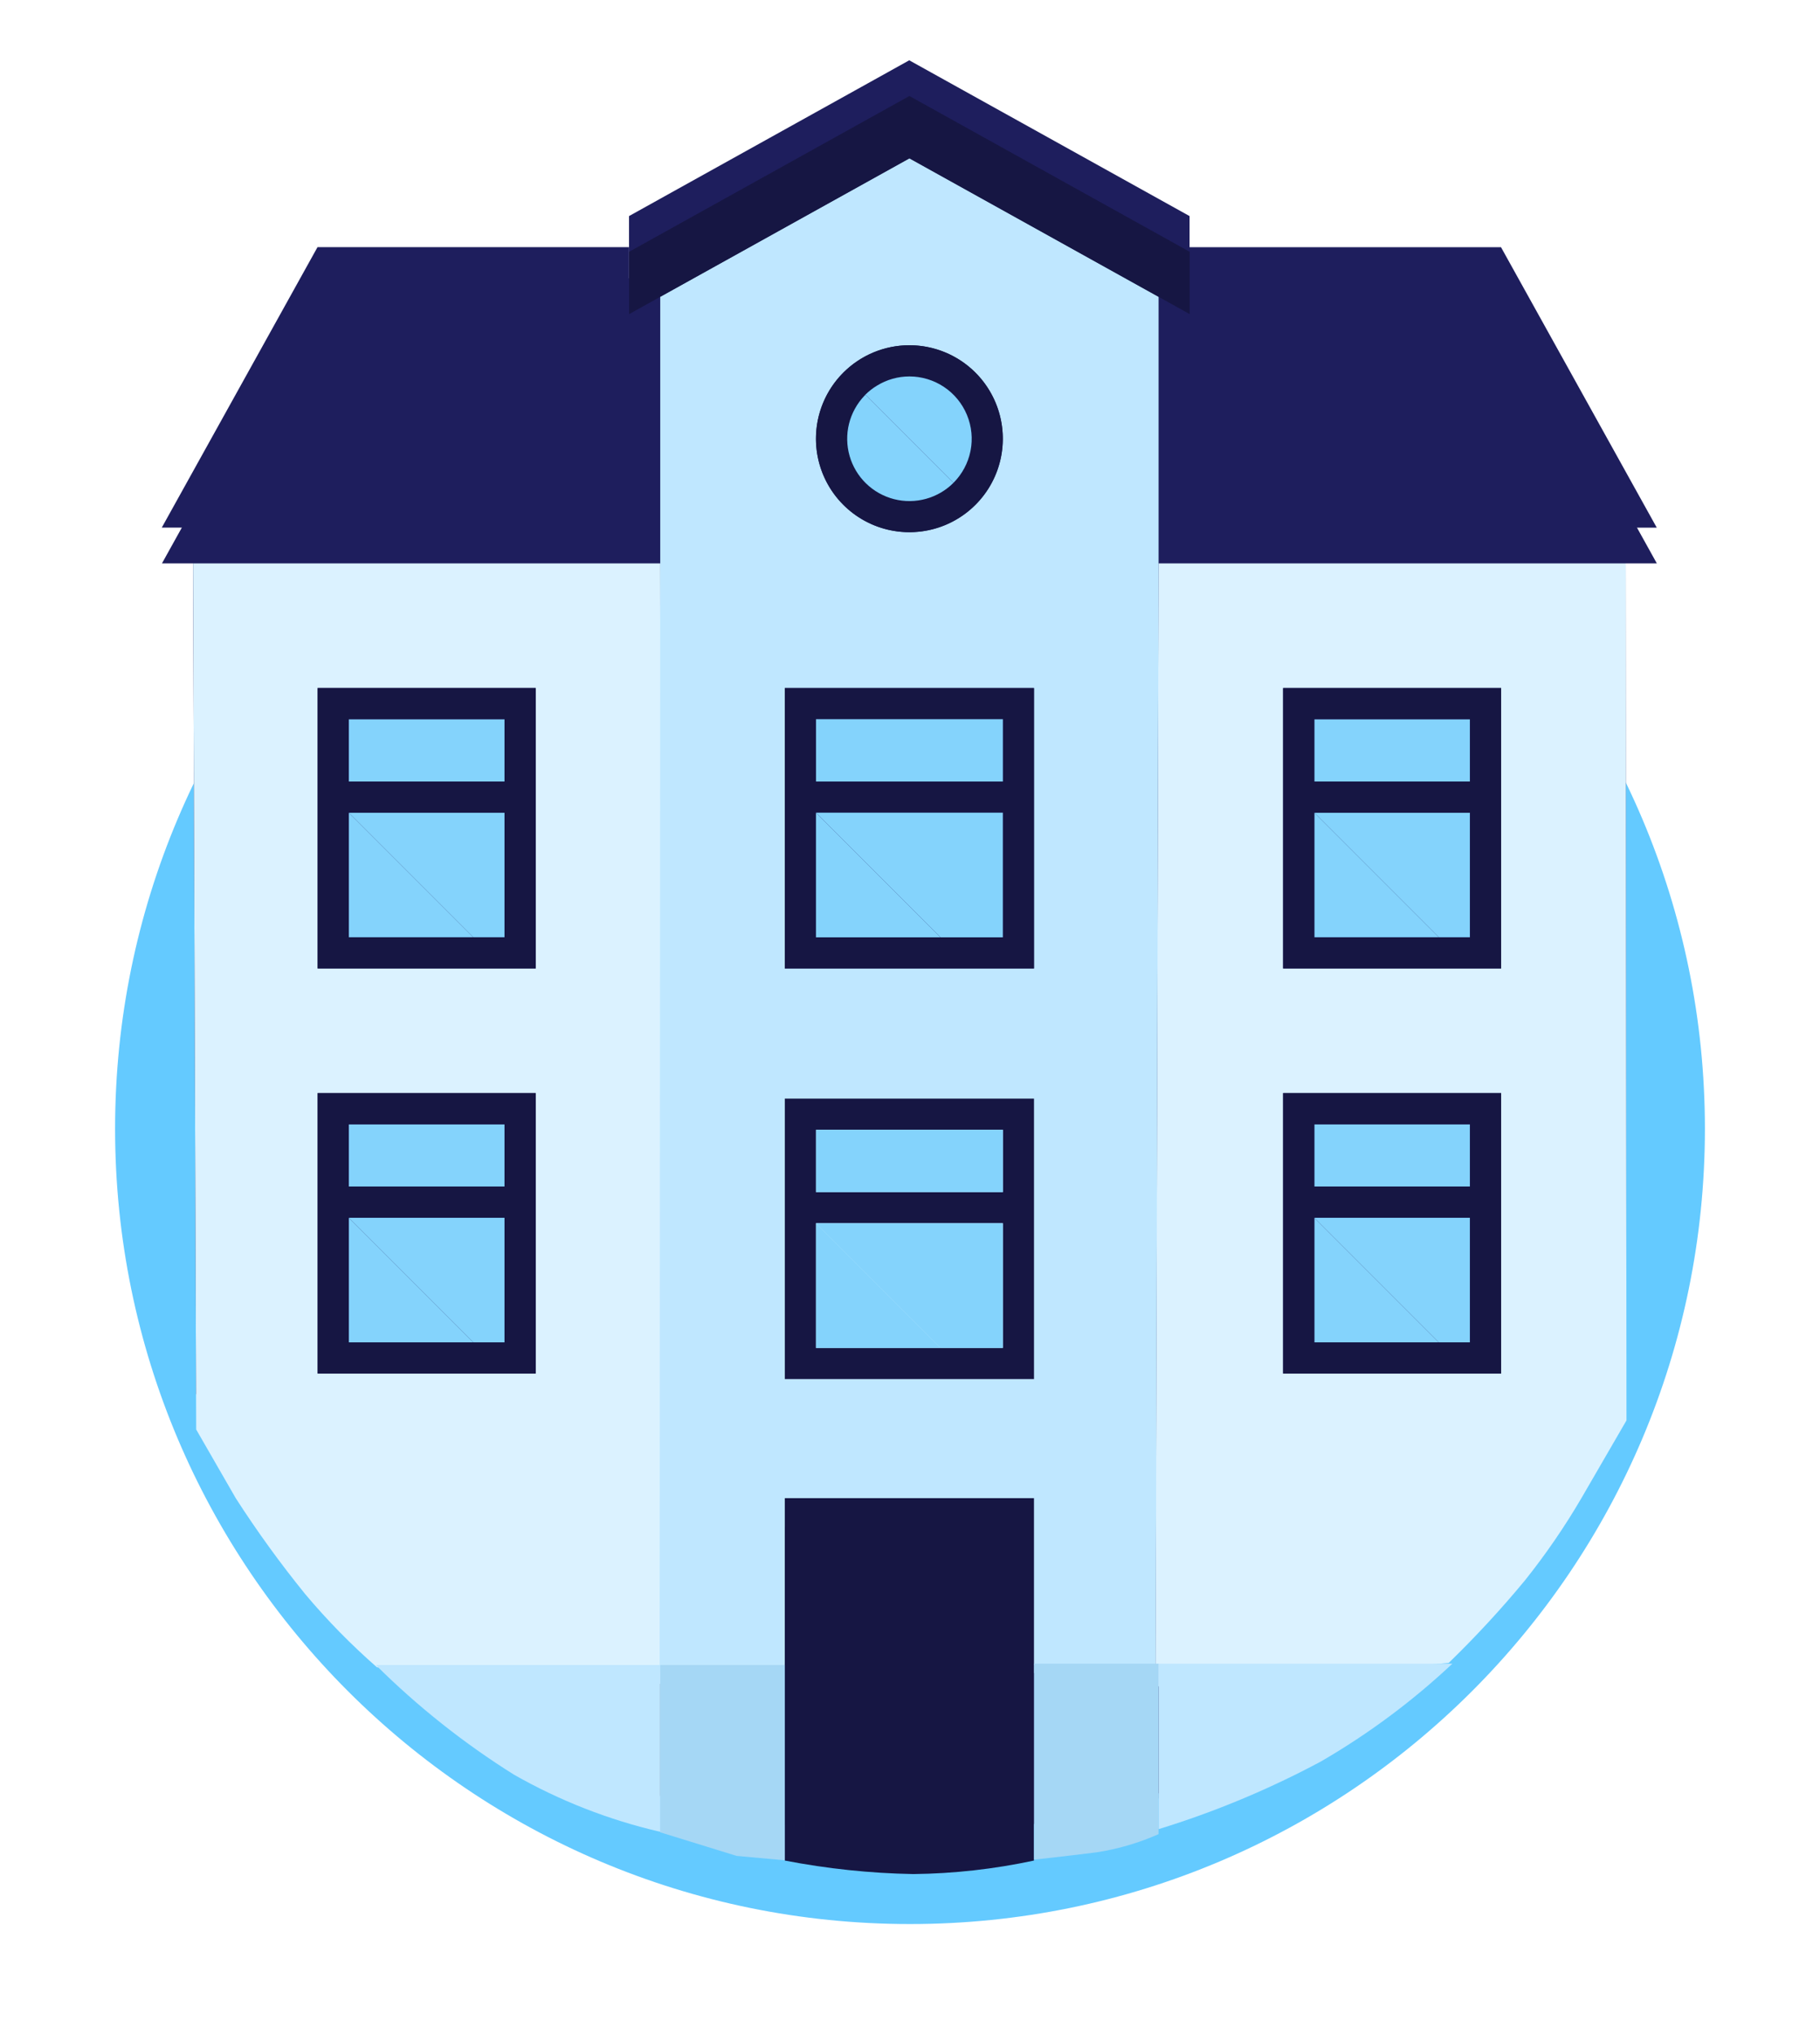 <?xml version="1.0" encoding="UTF-8"?> <svg xmlns="http://www.w3.org/2000/svg" width="102" height="114" viewBox="0 0 102 114" fill="none"><g filter="url(#filter0_d_1793_2978)"><path d="M51 104.78C75.604 104.78 95.55 84.834 95.55 60.23C95.55 35.626 75.604 15.68 51 15.68C26.396 15.68 6.45 35.626 6.45 60.23C6.45 84.834 26.396 104.78 51 104.78Z" fill="#64CAFF"></path></g><g filter="url(#filter1_d_1793_2978)"><path d="M43.981 104.22V104.201L41.28 103.955L37.001 102.635V102.604C34.126 101.943 31.363 100.865 28.8 99.404C26.05 97.687 23.497 95.672 21.189 93.395H21.12C19.676 92.135 18.333 90.763 17.101 89.295C15.704 87.577 14.402 85.783 13.204 83.922L10.989 80.073L10.812 31.555H36.995V16.625L50.958 8.864L36.995 16.621V31.555H9.067L17.794 15.845H35.247V17.593H35.253V14.104L50.958 5.378L66.667 14.104V15.847H84.122L92.851 31.557H91.106L91.147 79.568L88.626 83.923C87.682 85.533 86.621 87.073 85.454 88.529C84.116 90.148 82.691 91.692 81.183 93.154L80.73 93.19H81.394C79.154 95.293 76.682 97.132 74.024 98.673C71.121 100.227 68.073 101.495 64.925 102.462V102.74C63.819 103.232 62.65 103.574 61.454 103.759C59.71 103.978 57.942 104.17 57.942 104.17V93.714V104.225C55.721 104.703 53.457 104.957 51.185 104.982C48.766 104.937 46.356 104.681 43.981 104.22ZM50.827 29.804C49.463 29.767 48.166 29.201 47.214 28.224C46.261 27.246 45.728 25.935 45.727 24.57C45.727 25.936 46.259 27.247 47.212 28.224C48.165 29.203 49.462 29.768 50.827 29.804ZM54.454 24.57C54.454 24.54 54.454 24.509 54.454 24.479C54.454 24.51 54.454 24.54 54.454 24.57ZM54.454 24.57C54.454 24.54 54.454 24.509 54.454 24.479C54.454 24.51 54.454 24.54 54.454 24.57ZM48.931 21.738C49.003 21.687 49.075 21.638 49.149 21.592C49.694 21.255 50.323 21.077 50.964 21.076C50.324 21.077 49.696 21.255 49.151 21.592C49.075 21.639 49.003 21.687 48.931 21.738Z" fill="#1E1E5D"></path></g><path d="M37.002 16.627L35.257 17.597V15.851H17.802L9.077 31.56H37.002V16.627Z" fill="#1E1E5D"></path><path d="M84.129 15.851H66.674V17.596L64.929 16.626V31.56H92.856L84.129 15.851Z" fill="#1E1E5D"></path><path d="M37.002 31.56H10.82L10.995 80.076L13.212 83.924C14.41 85.785 15.71 87.579 17.105 89.298C18.338 90.766 19.683 92.136 21.126 93.398L37.075 94.331L37.002 31.56ZM30.02 62.978V76.942H17.802V61.233H30.02V62.978ZM30.02 40.287V54.251H17.802V38.542H30.02V40.287Z" fill="#DBF2FF"></path><path d="M64.755 94.479L81.189 93.154C82.696 91.692 84.123 90.15 85.462 88.532C86.626 87.074 87.685 85.534 88.628 83.923L91.155 79.567L91.11 31.56H64.929L64.755 94.479ZM71.911 52.505V38.542H84.129V54.251H71.911V52.505ZM71.911 75.196V61.233H84.129V76.942H71.911V75.196Z" fill="#DBF2FF"></path><path d="M37.002 16.626V31.56L36.969 93.717L43.986 93.265V85.532L57.95 93.265V93.717L64.768 93.265L64.932 31.56V16.626L50.969 8.869L37.002 16.626ZM57.947 40.287V54.251H43.984V38.542H57.948L57.947 40.287ZM56.202 24.577C56.202 25.613 55.895 26.625 55.32 27.486C54.744 28.347 53.926 29.018 52.97 29.415C52.013 29.811 50.96 29.915 49.944 29.712C48.929 29.511 47.996 29.012 47.264 28.28C46.531 27.547 46.033 26.614 45.831 25.599C45.629 24.583 45.732 23.53 46.129 22.573C46.525 21.617 47.196 20.799 48.057 20.224C48.918 19.648 49.93 19.341 50.966 19.341C52.355 19.341 53.687 19.893 54.668 20.875C55.65 21.857 56.202 23.189 56.202 24.577Z" fill="#BFE7FF"></path><path d="M19.549 52.506H26.531L19.549 45.524V52.506Z" fill="#84D3FC"></path><path d="M26.531 52.506H28.276V45.524H19.549L26.531 52.506Z" fill="#84D3FC"></path><path d="M28.275 40.288H19.548V43.779H28.275V40.288Z" fill="#84D3FC"></path><path d="M19.547 38.541H17.802V54.25H30.025V38.541H19.547ZM28.274 52.505H19.547V45.519H28.275L28.274 52.505ZM28.274 43.778H19.547V40.287H28.275L28.274 43.778Z" fill="#161643"></path><path d="M45.73 38.542H43.985V54.251H57.949V38.542H45.73ZM56.203 52.506H45.73V45.52H56.203V52.506ZM56.203 43.779H45.73V40.288H56.203V43.779Z" fill="#161643"></path><path d="M56.205 40.288H45.732V43.779H56.205V40.288Z" fill="#84D3FC"></path><path d="M45.73 52.506H52.712L45.73 45.524V52.506Z" fill="#84D3FC"></path><path d="M45.73 45.524L52.712 52.506H56.203V45.524H45.73Z" fill="#84D3FC"></path><path d="M45.73 61.542H43.985V77.251H57.949V61.542H45.73ZM56.203 75.506H45.73V68.52H56.203V75.506ZM56.203 66.779H45.73V63.288H56.203V66.779Z" fill="#161643"></path><path d="M56.205 63.288H45.732V66.779H56.205V63.288Z" fill="#84D3FC"></path><path d="M45.73 75.506H52.712L45.73 68.524V75.506Z" fill="#84D3FC"></path><path d="M45.73 68.524L52.712 75.506H56.203V68.524H45.73Z" fill="#84D3FC"></path><path d="M57.948 83.923H43.984V104.223C46.359 104.683 48.77 104.936 51.189 104.98C53.461 104.954 55.725 104.701 57.947 104.223L57.948 83.923Z" fill="#161643"></path><path d="M21.06 93.268H37.002V102.614C34.13 101.951 31.369 100.873 28.808 99.414C26.005 97.659 23.407 95.598 21.06 93.268Z" fill="#BFE7FF"></path><path d="M64.929 93.194H81.398C79.159 95.296 76.686 97.134 74.029 98.674C71.125 100.229 68.078 101.499 64.929 102.465V93.194Z" fill="#BFE7FF"></path><path d="M57.949 93.194H64.931V102.744C63.825 103.235 62.658 103.578 61.461 103.762C59.715 103.983 57.949 104.172 57.949 104.172V93.194Z" fill="#A5D7F5"></path><path d="M37.003 93.268H43.985V104.209L41.285 103.963L37.003 102.642V93.268Z" fill="#A5D7F5"></path><path d="M37.002 16.626L50.966 8.869L64.93 16.626L66.675 17.596V14.105L50.966 5.378L35.257 14.105V17.596L37.002 16.626Z" fill="#161643"></path><path d="M45.729 24.575C45.729 25.611 46.036 26.623 46.611 27.484C47.187 28.345 48.005 29.016 48.961 29.413C49.918 29.809 50.971 29.913 51.986 29.71C53.002 29.509 53.935 29.01 54.667 28.277C55.4 27.545 55.898 26.612 56.1 25.597C56.302 24.581 56.199 23.528 55.802 22.571C55.406 21.615 54.735 20.797 53.874 20.221C53.013 19.646 52.001 19.339 50.965 19.339C49.576 19.339 48.245 19.891 47.263 20.873C46.281 21.855 45.729 23.186 45.729 24.575ZM54.456 24.575C54.455 25.264 54.25 25.937 53.866 26.509C53.483 27.081 52.938 27.527 52.302 27.79C51.665 28.053 50.965 28.122 50.29 27.987C49.614 27.852 48.994 27.52 48.507 27.033C48.02 26.546 47.688 25.926 47.553 25.25C47.419 24.575 47.487 23.875 47.75 23.238C48.013 22.602 48.459 22.057 49.031 21.674C49.603 21.291 50.276 21.085 50.965 21.084C51.423 21.084 51.877 21.174 52.301 21.35C52.724 21.525 53.109 21.782 53.434 22.107C53.758 22.431 54.015 22.816 54.19 23.239C54.366 23.663 54.456 24.117 54.456 24.575Z" fill="#161643"></path><path d="M48.499 22.111C48.695 21.916 48.914 21.745 49.151 21.602C48.631 21.919 48.204 22.367 47.911 22.901C47.618 23.434 47.469 24.036 47.481 24.644C47.492 25.253 47.662 25.848 47.975 26.371C48.287 26.893 48.731 27.325 49.262 27.623C49.793 27.921 50.393 28.075 51.002 28.069C51.61 28.063 52.207 27.898 52.733 27.59C53.258 27.283 53.694 26.843 53.996 26.315C54.299 25.786 54.458 25.188 54.458 24.579C54.459 25.038 54.368 25.492 54.193 25.915C54.017 26.339 53.76 26.724 53.435 27.047L48.499 22.111Z" fill="#84D3FC"></path><path d="M50.967 21.088C50.326 21.088 49.697 21.266 49.151 21.602C48.914 21.745 48.696 21.916 48.499 22.111L53.435 27.047C53.923 26.559 54.255 25.937 54.39 25.26C54.525 24.583 54.456 23.881 54.191 23.243C53.927 22.606 53.48 22.06 52.906 21.677C52.332 21.293 51.657 21.088 50.967 21.088Z" fill="#84D3FC"></path><path d="M73.657 45.524V52.506H80.639L73.657 45.524Z" fill="#84D3FC"></path><path d="M82.384 52.506V45.524H73.657L80.639 52.506H82.384Z" fill="#84D3FC"></path><path d="M82.384 40.288H73.657V43.779H82.384V40.288Z" fill="#84D3FC"></path><path d="M82.384 54.25H84.13V38.541H71.911V54.25H82.384ZM73.66 40.287H82.387V43.778H73.66V40.287ZM73.66 45.523H82.387V52.505H73.66V45.523Z" fill="#161643"></path><path d="M19.549 75.197H26.531L19.549 68.215V75.197Z" fill="#84D3FC"></path><path d="M26.531 75.197H28.276V68.215H19.549L26.531 75.197Z" fill="#84D3FC"></path><path d="M28.275 62.98H19.548V66.471H28.275V62.98Z" fill="#84D3FC"></path><path d="M19.547 61.232H17.802V76.941H30.025V61.232H19.547ZM28.274 75.196H19.547V68.214H28.275L28.274 75.196ZM28.274 66.469H19.547V62.978H28.275L28.274 66.469Z" fill="#161643"></path><path d="M73.657 68.215V75.197H80.639L73.657 68.215Z" fill="#84D3FC"></path><path d="M82.384 75.197V68.215H73.657L80.639 75.197H82.384Z" fill="#84D3FC"></path><path d="M82.384 62.98H73.657V66.471H82.384V62.98Z" fill="#84D3FC"></path><path d="M82.384 76.941H84.13V61.232H71.911V76.941H82.384ZM73.66 62.977H82.387V66.468H73.66V62.977ZM73.66 68.213H82.387V75.195H73.66V68.213Z" fill="#161643"></path><defs><filter id="filter0_d_1793_2978" x="0.45" y="12.68" width="101.1" height="101.1" filterUnits="userSpaceOnUse" color-interpolation-filters="sRGB"><feFlood flood-opacity="0" result="BackgroundImageFix"></feFlood><feColorMatrix in="SourceAlpha" type="matrix" values="0 0 0 0 0 0 0 0 0 0 0 0 0 0 0 0 0 0 127 0" result="hardAlpha"></feColorMatrix><feOffset dy="3"></feOffset><feGaussianBlur stdDeviation="3"></feGaussianBlur><feColorMatrix type="matrix" values="0 0 0 0 0 0 0 0 0 0 0 0 0 0 0 0 0 0 0.161 0"></feColorMatrix><feBlend mode="normal" in2="BackgroundImageFix" result="effect1_dropShadow_1793_2978"></feBlend><feBlend mode="normal" in="SourceGraphic" in2="effect1_dropShadow_1793_2978" result="shape"></feBlend></filter><filter id="filter1_d_1793_2978" x="6.067" y="0.378" width="89.783" height="105.604" filterUnits="userSpaceOnUse" color-interpolation-filters="sRGB"><feFlood flood-opacity="0" result="BackgroundImageFix"></feFlood><feColorMatrix in="SourceAlpha" type="matrix" values="0 0 0 0 0 0 0 0 0 0 0 0 0 0 0 0 0 0 127 0" result="hardAlpha"></feColorMatrix><feOffset dy="-2"></feOffset><feGaussianBlur stdDeviation="1.5"></feGaussianBlur><feColorMatrix type="matrix" values="0 0 0 0 0 0 0 0 0 0 0 0 0 0 0 0 0 0 0.102 0"></feColorMatrix><feBlend mode="normal" in2="BackgroundImageFix" result="effect1_dropShadow_1793_2978"></feBlend><feBlend mode="normal" in="SourceGraphic" in2="effect1_dropShadow_1793_2978" result="shape"></feBlend></filter></defs></svg> 
